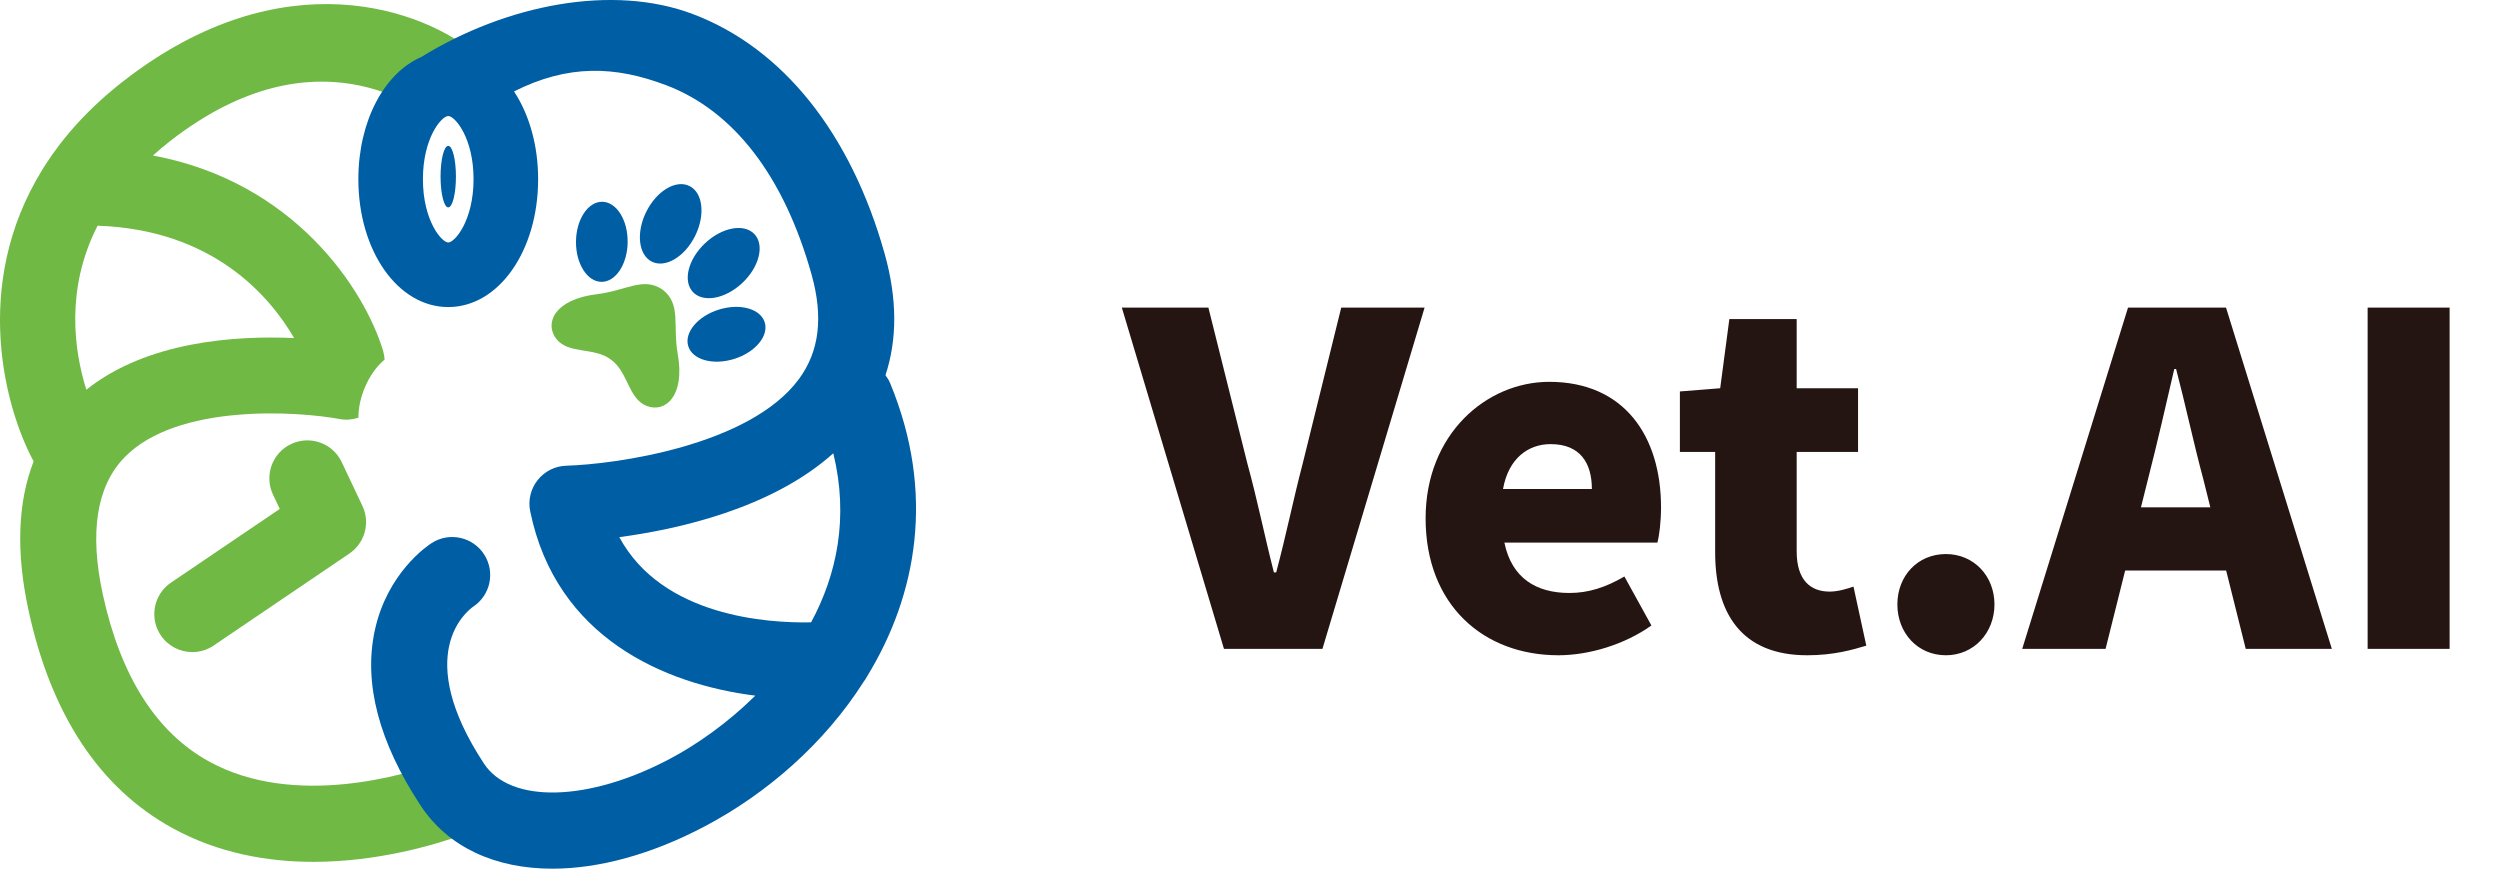 <svg width="131" height="46" viewBox="0 0 131 46" fill="none" xmlns="http://www.w3.org/2000/svg">
<path d="M64.136 34L58.784 16.12H63.32L65.36 24.28C65.888 26.2 66.248 28.024 66.752 29.992H66.872C67.4 28.024 67.76 26.2 68.264 24.28L70.28 16.12H74.648L69.296 34H64.136ZM81.662 34.336C77.726 34.336 74.702 31.696 74.702 27.16C74.702 22.744 77.894 20.008 81.182 20.008C85.118 20.008 87.038 22.864 87.038 26.584C87.038 27.352 86.942 28.096 86.846 28.432H78.83C79.214 30.304 80.51 31.072 82.238 31.072C83.222 31.072 84.134 30.784 85.118 30.208L86.534 32.776C85.118 33.784 83.246 34.336 81.662 34.336ZM78.758 25.624H83.414C83.414 24.28 82.814 23.272 81.254 23.272C80.078 23.272 79.046 24.016 78.758 25.624ZM94.698 34.336C91.266 34.336 89.874 32.152 89.874 28.936V23.68H88.026V20.512L90.138 20.344L90.618 16.72H94.146V20.344H97.362V23.68H94.146V28.888C94.146 30.4 94.866 31 95.874 31C96.306 31 96.786 30.856 97.122 30.736L97.794 33.832C97.074 34.048 96.09 34.336 94.698 34.336ZM101.966 34.336C100.478 34.336 99.422 33.16 99.422 31.672C99.422 30.184 100.478 29.032 101.966 29.032C103.43 29.032 104.51 30.184 104.51 31.672C104.51 33.16 103.43 34.336 101.966 34.336ZM105.964 34L111.508 16.12H116.644L122.188 34H117.676L115.444 25.072C114.964 23.296 114.508 21.16 114.028 19.336H113.932C113.5 21.208 113.02 23.296 112.564 25.072L110.332 34H105.964ZM109.732 29.896V26.584H118.372V29.896H109.732ZM124.064 34V16.12H128.36V34H124.064Z" fill="#251512"/>
<path d="M23.016 39.957C21.323 40.571 15.447 42.383 10.94 39.895C8.189 38.377 6.321 35.437 5.389 31.155C4.679 27.895 5.06 25.477 6.521 23.969C9.28 21.12 15.601 21.551 17.806 21.958C18.145 22.022 18.476 21.987 18.782 21.887C18.78 21.418 18.879 20.886 19.098 20.351C19.361 19.706 19.743 19.184 20.153 18.844C20.144 18.696 20.123 18.547 20.079 18.399C19.106 15.165 15.43 9.53 8.014 8.149C8.295 7.897 8.587 7.646 8.905 7.399C16.69 1.333 22.084 5.992 22.408 5.9C23.259 5.657 24.501 5.934 25.204 5.68C26.238 5.306 25.827 3.589 24.994 2.872C22.239 0.502 14.82 -2.257 6.457 4.258C4.658 5.66 3.319 7.162 2.339 8.694C2.296 8.757 2.257 8.822 2.22 8.89C-1.542 14.971 0.302 21.482 1.762 24.174C0.926 26.328 0.833 28.944 1.499 32.002C2.686 37.456 5.216 41.284 9.017 43.381C11.429 44.712 14.022 45.161 16.422 45.161C19.806 45.161 22.806 44.269 24.374 43.7C25.408 43.325 25.942 42.183 25.566 41.149C25.192 40.116 24.05 39.582 23.016 39.957ZM5.113 11.827C11.139 12.03 14.116 15.49 15.413 17.715C12.354 17.576 7.714 17.878 4.524 20.421C3.891 18.4 3.411 15.156 5.113 11.827Z" fill="#6FB944"/>
<path d="M8.428 33.295C8.813 33.863 9.44 34.169 10.078 34.169C10.462 34.169 10.851 34.059 11.193 33.827L18.307 29.006C19.121 28.455 19.411 27.393 18.99 26.506L17.905 24.214C17.435 23.221 16.248 22.798 15.253 23.267C14.259 23.738 13.836 24.925 14.306 25.919L14.661 26.667L8.959 30.53C8.049 31.147 7.811 32.385 8.428 33.295Z" fill="#6FB944"/>
<path d="M46.646 20.085C46.581 19.929 46.495 19.791 46.399 19.662C47.023 17.766 47.013 15.642 46.361 13.315C44.591 6.992 41.025 2.527 36.321 0.743C32.103 -0.857 26.538 0.235 22.085 2.981C20.149 3.812 18.778 6.331 18.778 9.39C18.778 13.147 20.847 16.09 23.488 16.09C26.13 16.09 28.198 13.147 28.198 9.39C28.198 7.591 27.72 5.983 26.935 4.79C29.76 3.37 32.215 3.444 34.909 4.466C38.452 5.809 41.086 9.24 42.527 14.388C43.151 16.617 42.935 18.406 41.867 19.858C39.279 23.373 32.191 24.33 29.68 24.403C29.091 24.418 28.54 24.694 28.174 25.155C27.807 25.616 27.664 26.215 27.783 26.793C29.141 33.411 34.811 35.853 39.578 36.452C38.113 37.9 36.502 39.022 35.092 39.768C30.84 42.019 26.747 42.121 25.359 40.011C21.605 34.299 24.436 32.043 24.796 31.789C25.701 31.189 25.959 29.972 25.37 29.055C24.776 28.131 23.545 27.861 22.62 28.456C22.381 28.608 20.276 30.036 19.632 33.067C19.049 35.814 19.856 38.887 22.032 42.198C23.479 44.4 25.955 45.519 28.943 45.519C31.368 45.519 34.131 44.782 36.955 43.287C40.203 41.568 43.204 38.948 45.258 35.721C45.32 35.636 45.379 35.55 45.428 35.456C48.066 31.156 49.014 25.811 46.646 20.085ZM23.488 12.706C23.147 12.706 22.161 11.566 22.161 9.389C22.161 7.258 23.103 6.127 23.462 6.082C23.48 6.082 23.498 6.082 23.516 6.082C23.876 6.132 24.814 7.262 24.814 9.389C24.814 11.566 23.829 12.706 23.488 12.706ZM42.501 32.611C40.251 32.656 34.702 32.319 32.452 28.146C35.49 27.742 40.437 26.653 43.665 23.751C44.488 27.131 43.847 30.119 42.501 32.611Z" fill="#005EA5"/>
<path d="M23.488 10.867C23.71 10.867 23.891 10.145 23.891 9.255C23.891 8.364 23.71 7.642 23.488 7.642C23.265 7.642 23.085 8.364 23.085 9.255C23.085 10.145 23.265 10.867 23.488 10.867Z" fill="#005EA5"/>
<path d="M34.731 15.186C33.722 14.477 32.806 15.234 31.286 15.415C29.056 15.679 28.511 16.938 29.151 17.757C29.79 18.576 31.147 18.177 32.008 18.841C32.01 18.843 32.013 18.846 32.015 18.848C32.018 18.85 32.021 18.852 32.024 18.854C32.909 19.484 32.921 20.899 33.891 21.273C34.859 21.647 35.907 20.76 35.513 18.55C35.244 17.043 35.703 15.946 34.731 15.186Z" fill="#6FB944"/>
<path d="M31.516 14.769C32.263 14.776 32.878 13.843 32.889 12.684C32.9 11.525 32.303 10.58 31.555 10.573C30.808 10.566 30.193 11.499 30.182 12.658C30.172 13.817 30.768 14.762 31.516 14.769Z" fill="#005EA5"/>
<path d="M40.071 16.888C39.847 16.175 38.769 15.878 37.663 16.225C36.557 16.571 35.842 17.431 36.066 18.144C36.289 18.857 37.367 19.154 38.473 18.807C39.579 18.46 40.294 17.601 40.071 16.888Z" fill="#005EA5"/>
<path d="M34.158 13.711C34.863 14.062 35.877 13.46 36.422 12.365C36.967 11.271 36.836 10.099 36.13 9.748C35.425 9.396 34.411 9.999 33.866 11.093C33.322 12.188 33.452 13.36 34.158 13.711Z" fill="#005EA5"/>
<path d="M39.532 12.267C38.991 11.694 37.831 11.909 36.943 12.748C36.053 13.587 35.771 14.732 36.312 15.305C36.853 15.878 38.012 15.662 38.901 14.823C39.79 13.985 40.072 12.84 39.532 12.267Z" fill="#005EA5"/>
</svg>

